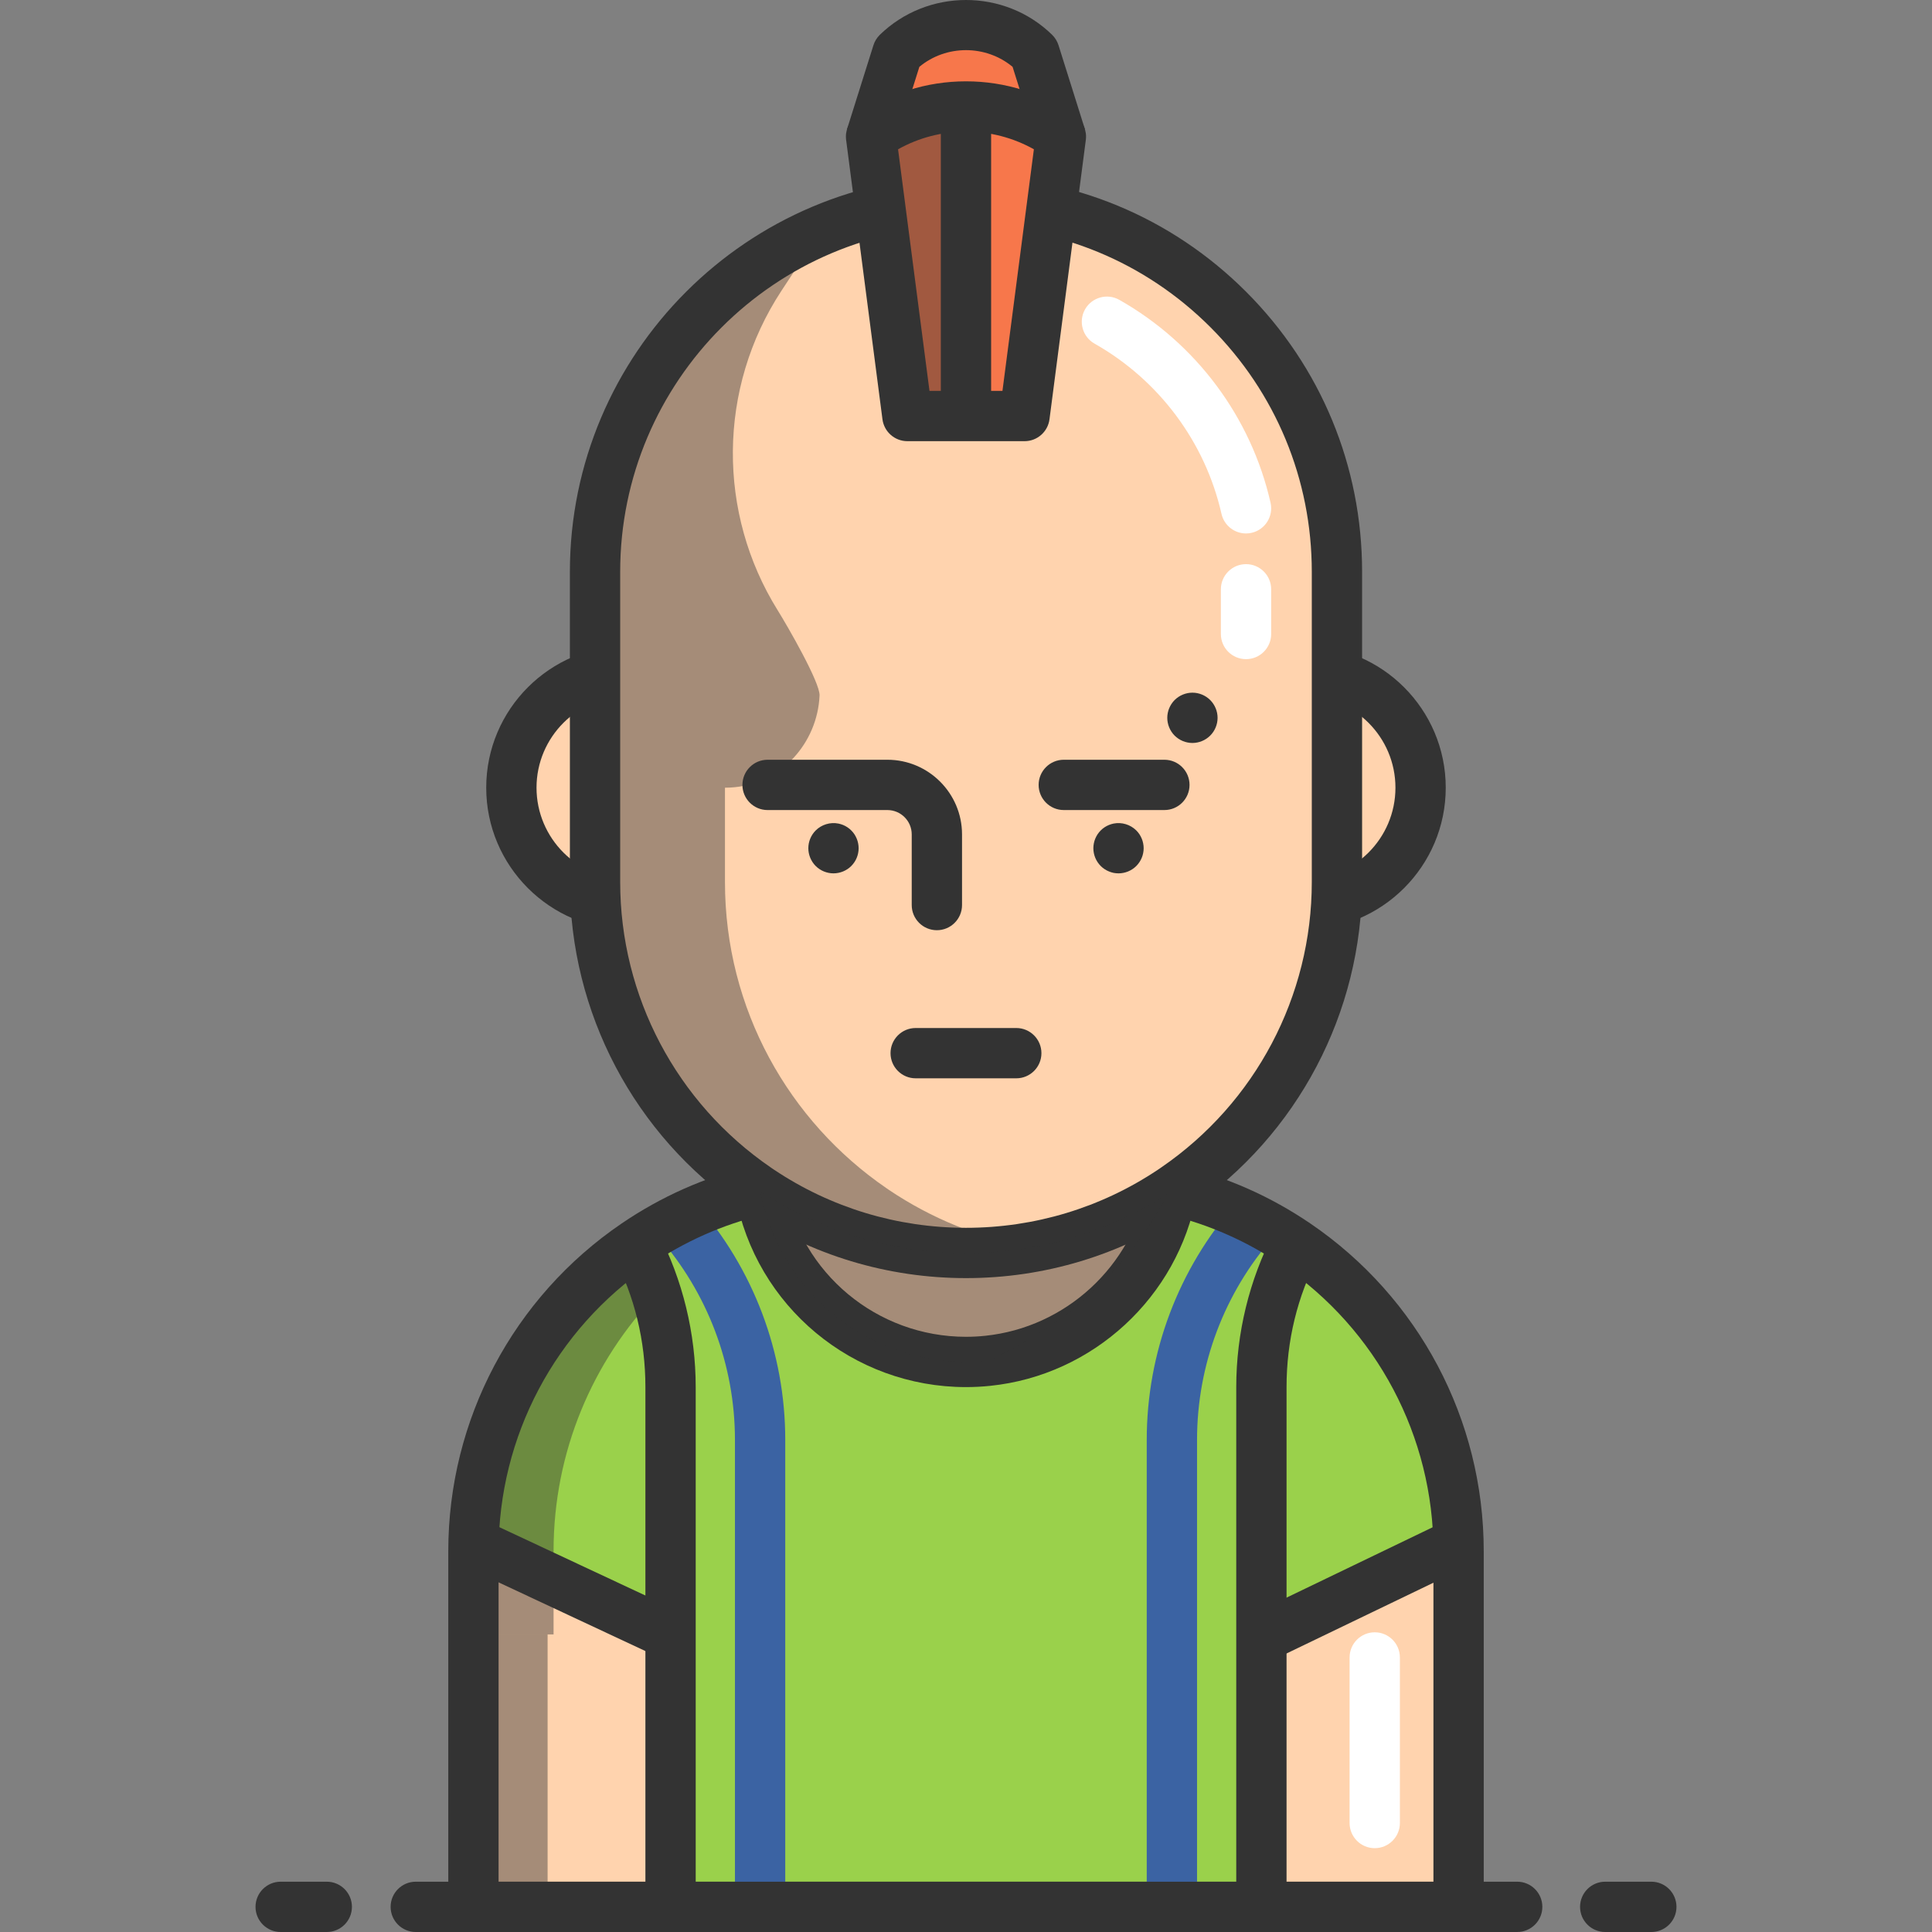 <?xml version="1.0" encoding="iso-8859-1"?>
<!-- Generator: Adobe Illustrator 19.0.0, SVG Export Plug-In . SVG Version: 6.00 Build 0)  -->
<svg version="1.1" id="Layer_1" xmlns="http://www.w3.org/2000/svg" xmlns:xlink="http://www.w3.org/1999/xlink" x="0px" y="0px"
	 viewBox="0 0 460.923 460.923" style="enable-background:new 0 0 460.923 460.923;" xml:space="preserve">
<rect x="0" y="0" width="460.923" height="460.923" fill="#808080" stroke="none"/>
<g>
	<g>
		<g>
			<circle style="fill:#FFD3AE;" cx="149.889" cy="187.923" r="27.89"/>
			<circle style="fill:#FFD3AE;" cx="311.024" cy="187.923" r="27.89"/>
		</g>
		<g>
			<path style="fill:#333333;" d="M149.889,221.813c-18.687,0-33.89-15.203-33.89-33.89s15.203-33.89,33.89-33.89
				s33.89,15.203,33.89,33.89S168.576,221.813,149.889,221.813z M149.889,166.032c-12.07,0-21.89,9.82-21.89,21.89
				s9.82,21.89,21.89,21.89s21.89-9.82,21.89-21.89S161.959,166.032,149.889,166.032z"/>
			<path style="fill:#333333;" d="M311.025,221.813c-18.688,0-33.891-15.203-33.891-33.89s15.203-33.89,33.891-33.89
				c18.687,0,33.89,15.203,33.89,33.89S329.711,221.813,311.025,221.813z M311.025,166.032c-12.07,0-21.891,9.82-21.891,21.89
				s9.82,21.89,21.891,21.89s21.89-9.82,21.89-21.89S323.095,166.032,311.025,166.032z"/>
		</g>
	</g>
	<path style="fill:#9AD14B;" d="M279.816,283.893c0.19,0.05,0.39,0.09,0.58,0.14c10.46,2.53,20.19,6.93,28.83,12.81
		c23.39,15.92,38.75,42.77,38.75,73.19v84.89h-47.04h-140.96h-47.03v-84.89c0-30.42,15.35-57.27,38.74-73.19
		c8.64-5.88,18.37-10.28,28.83-12.81c0.19-0.05,0.39-0.09,0.58-0.14"/>
	<path style="fill:#FFD3AE;" d="M159.976,330.923v124h-47.03v-84.89c0-30.42,15.35-57.27,38.74-73.19
		C156.986,307.043,159.976,318.633,159.976,330.923z"/>
	<path style="fill:#FFD3AE;" d="M347.976,370.033v84.89h-47.04v-124c0-12.29,2.99-23.88,8.29-34.08
		C332.616,312.763,347.976,339.613,347.976,370.033z"/>
	<path style="fill:#FFD3AE;" d="M279.816,283.893c-14.1,9.49-31.08,15.03-49.36,15.03s-35.26-5.54-49.36-15.03
		c-0.19-0.13-0.39-0.26-0.58-0.4c-23.28-15.94-38.56-42.72-38.56-73.07v-22.5v-51.5c0-48.877,39.623-88.5,88.5-88.5l0,0
		c48.877,0,88.5,39.623,88.5,88.5v51.5v22.5c0,30.35-15.28,57.13-38.56,73.07C280.206,283.633,280.006,283.763,279.816,283.893z"/>
	<path style="opacity:0.44;fill:#333333;enable-background:new    ;" d="M212.096,283.893c10.02,6.74,21.5,11.49,33.86,13.68
		c-5.03,0.89-10.21,1.35-15.5,1.35c-18.28,0-35.26-5.54-49.36-15.03c-0.19-0.13-0.39-0.26-0.58-0.4
		c-23.28-15.94-38.56-42.72-38.56-73.07v-22.5c0-139,54.89-137.301,54.89-134.411l-10.384,15.807
		c-15.364,23.387-15.305,53.174-0.958,76.231c2.423,3.895,10.151,17.294,10.019,20.366c-0.483,11.29-9.201,21.36-21.338,21.975
		c-0.407,0.021-0.817,0.031-1.229,0.031v22.5c0,30.35,15.28,57.13,38.56,73.07C211.706,283.633,211.906,283.763,212.096,283.893z"/>
	<g>
		<path style="fill:#333333;" d="M264.083,76.758c16.565,9.373,28.862,25.444,33.184,44.509"/>
		<path style="fill:#FFFFFF;" d="M297.261,127.268c-2.74,0-5.215-1.89-5.846-4.675c-3.879-17.114-14.918-31.917-30.287-40.613
			c-2.884-1.632-3.898-5.293-2.267-8.177c1.632-2.883,5.293-3.898,8.177-2.267c18.305,10.358,31.455,28.001,36.08,48.405
			c0.732,3.231-1.294,6.445-4.525,7.178C298.147,127.219,297.701,127.268,297.261,127.268z"/>
	</g>
	<g>
		<path style="fill:#333333;" d="M198.846,208.359c-1.58,0-3.13-0.64-4.24-1.75c-1.12-1.12-1.76-2.67-1.76-4.25s0.64-3.12,1.76-4.24
			c1.39-1.39,3.46-2.03,5.41-1.64c0.39,0.08,0.76,0.19,1.13,0.34c0.36,0.15,0.71,0.34,1.03,0.55c0.33,0.22,0.64,0.47,0.91,0.75
			c0.28,0.28,0.53,0.58,0.75,0.91s0.4,0.68,0.55,1.04c0.15,0.36,0.27,0.74,0.34,1.12c0.08,0.39,0.12,0.78,0.12,1.17
			s-0.04,0.79-0.12,1.18c-0.07,0.38-0.19,0.76-0.34,1.12s-0.33,0.71-0.55,1.03c-0.22,0.33-0.47,0.64-0.75,0.92
			C201.976,207.719,200.426,208.359,198.846,208.359z"/>
		<path style="fill:#333333;" d="M266.846,208.359c-0.39,0-0.79-0.04-1.17-0.11c-0.38-0.08-0.76-0.2-1.12-0.35
			c-0.37-0.15-0.71-0.33-1.04-0.55c-0.33-0.22-0.64-0.47-0.91-0.74c-0.28-0.28-0.53-0.59-0.75-0.92c-0.22-0.32-0.4-0.67-0.55-1.03
			s-0.27-0.74-0.34-1.12c-0.08-0.39-0.12-0.79-0.12-1.18s0.04-0.78,0.12-1.17c0.07-0.38,0.19-0.76,0.34-1.12s0.33-0.71,0.55-1.04
			c0.22-0.33,0.47-0.63,0.75-0.91c0.27-0.28,0.58-0.53,0.91-0.75c0.33-0.21,0.67-0.4,1.04-0.55c0.36-0.15,0.74-0.26,1.12-0.34
			c1.95-0.39,4.02,0.25,5.41,1.64c0.28,0.28,0.53,0.58,0.75,0.91s0.4,0.68,0.55,1.04s0.27,0.74,0.34,1.12
			c0.08,0.39,0.12,0.78,0.12,1.17s-0.04,0.79-0.12,1.18c-0.07,0.38-0.19,0.76-0.34,1.12s-0.33,0.71-0.55,1.03
			c-0.22,0.33-0.47,0.64-0.75,0.92C269.976,207.719,268.426,208.359,266.846,208.359z"/>
	</g>
	<g>
		<path style="fill:#333333;" d="M223.513,221.923c-3.313,0-6-2.687-6-6v-16.857c0-3.204-2.606-5.81-5.81-5.81h-28.58
			c-3.313,0-6-2.687-6-6s2.687-6,6-6h28.58c9.82,0,17.81,7.99,17.81,17.81v16.857C229.513,219.236,226.827,221.923,223.513,221.923z
			"/>
		<path style="fill:#333333;" d="M277.79,193.256h-24c-3.313,0-6-2.687-6-6s2.687-6,6-6h24c3.313,0,6,2.687,6,6
			S281.104,193.256,277.79,193.256z"/>
	</g>
	<g>
		<path style="fill:#333333;" d="M242.456,257.256h-24c-3.313,0-6-2.687-6-6s2.687-6,6-6h24c3.313,0,6,2.687,6,6
			S245.77,257.256,242.456,257.256z"/>
	</g>
	<path style="fill:#9AD14B;" d="M347.976,370.033l-45.7,19.89h-1.34v-59c0-12.29,2.99-23.88,8.29-34.08
		C332.616,312.763,347.976,339.613,347.976,370.033z"/>
	<path style="fill:#9AD14B;" d="M159.976,330.923v59l-47.03-19.89c0-30.42,15.35-57.27,38.74-73.19
		C156.986,307.043,159.976,318.633,159.976,330.923z"/>
	<path style="fill:#333333;" d="M306.936,454.923h-12v-124c0-12.816,3.101-25.558,8.966-36.847l10.648,5.533
		c-5.053,9.724-7.614,20.26-7.614,31.313V454.923z"/>
	
		<rect x="319.153" y="353.574" transform="matrix(0.434 0.901 -0.901 0.434 525.522 -78.415)" style="fill:#333333;" width="12" height="50.719"/>
	<path style="fill:#FFFFFF;" d="M327.976,440.923c-3.313,0-6-2.687-6-6v-39.5c0-3.313,2.687-6,6-6s6,2.687,6,6v39.5
		C333.976,438.236,331.289,440.923,327.976,440.923z"/>
	<g>
		<path style="opacity:0.44;fill:#333333;enable-background:new    ;" d="M156.626,308.843c-15.21,15.89-24.56,37.45-24.56,61.19
			v19.89h-19.12v-19.89c0-30.42,15.35-57.27,38.74-73.19C153.666,300.663,155.326,304.673,156.626,308.843z"/>
		<rect x="114.013" y="389.923" style="opacity:0.44;fill:#333333;enable-background:new    ;" width="16.63" height="65"/>
	</g>
	<path style="fill:#FFD3AE;" d="M279.58,284.053c-3.96,21.59-21.81,38.32-43.94,40.6c-1.71,0.18-3.43,0.27-5.18,0.27
		c-24.48,0-44.85-17.62-49.12-40.87c14.05,9.39,30.94,14.87,49.12,14.87S265.53,293.443,279.58,284.053z"/>
	<path style="fill:#333333;" d="M230.46,304.923c-18.75,0-36.87-5.48-52.407-15.851c-0.077-0.05-0.153-0.102-0.23-0.153
		c-0.037-0.024-0.073-0.049-0.109-0.073l-0.133-0.09c-0.173-0.117-0.348-0.235-0.519-0.358
		c-25.74-17.656-41.102-46.799-41.102-77.975v-74c0-52.107,42.393-94.5,94.5-94.5c25.243,0,48.975,9.829,66.822,27.677
		c17.849,17.86,27.678,41.591,27.678,66.823v74c0,31.176-15.364,60.319-41.104,77.976c-0.167,0.12-0.338,0.236-0.507,0.35
		l-0.137,0.093c-0.041,0.028-0.083,0.057-0.125,0.084c-0.076,0.053-0.148,0.101-0.218,0.146
		C267.333,299.44,249.211,304.923,230.46,304.923z M184.61,279.022c0.021,0.014,0.042,0.027,0.064,0.042
		c13.566,9.066,29.399,13.858,45.786,13.858c16.388,0,32.22-4.792,45.786-13.858c0.022-0.015,0.044-0.029,0.066-0.044
		c0.069-0.048,0.135-0.092,0.199-0.134l0.133-0.09c0.068-0.047,0.14-0.093,0.208-0.143c0.052-0.038,0.104-0.075,0.158-0.111
		c22.51-15.414,35.949-40.88,35.949-68.12v-74c0-22.028-8.582-42.747-24.164-58.339c-15.58-15.58-36.299-24.161-58.336-24.161
		c-45.491,0-82.5,37.009-82.5,82.5v74c0,27.241,13.439,52.706,35.95,68.12c0.055,0.037,0.111,0.076,0.165,0.116
		c0.067,0.05,0.138,0.096,0.208,0.142l0.127,0.086C184.476,278.93,184.543,278.975,184.61,279.022z"/>
	<path style="fill:#333333;" d="M230.46,330.923c-27.009,0-50.149-19.256-55.021-45.786l11.803-2.168
		c3.826,20.833,22.002,35.954,43.219,35.954c1.528,0,3.059-0.08,4.549-0.237c19.282-1.986,35.177-16.672,38.67-35.715l11.803,2.164
		c-4.448,24.255-24.691,42.959-49.228,45.486C234.363,330.82,232.409,330.923,230.46,330.923z"/>
	<path style="fill:#333333;" d="M165.976,454.923h-12v-124c0-11.054-2.562-21.59-7.614-31.313l10.648-5.533
		c5.866,11.289,8.966,24.03,8.966,36.847V454.923z"/>
	
		<rect x="110.508" y="372.923" transform="matrix(0.906 0.424 -0.424 0.906 173.405 -22.128)" style="fill:#333333;" width="51.922" height="12"/>
	<path style="fill:#FFFFFF;" d="M297.267,157.256c-3.313,0-6-2.687-6-6v-10.667c0-3.313,2.687-6,6-6s6,2.687,6,6v10.667
		C303.267,154.569,300.58,157.256,297.267,157.256z"/>
	<path style="fill:#F7774B;" d="M246.81,12.593l6.29,20c-6.78-4.79-14.71-7.19-22.64-7.19s-15.86,2.4-22.65,7.19l6.29-20l0.01-0.01
		C223.2,3.703,237.72,3.703,246.81,12.593z"/>
	<path style="fill:#F7774B;" d="M253.1,32.593l-8.67,66.66h-27.95l-8.67-66.66c6.79-4.79,14.72-7.19,22.65-7.19
		C238.39,25.403,246.32,27.803,253.1,32.593z"/>
	<path style="fill:#333333;" d="M284.482,177.253c-1.58,0-3.13-0.64-4.25-1.76c-1.109-1.11-1.75-2.66-1.75-4.24
		s0.641-3.12,1.75-4.24c1.12-1.12,2.67-1.76,4.25-1.76s3.12,0.64,4.24,1.76s1.76,2.66,1.76,4.24s-0.64,3.13-1.76,4.24
		C287.602,176.613,286.062,177.253,284.482,177.253z"/>
	<g>
		<path style="fill:#333333;" d="M361.961,460.923H99.191c-3.313,0-6-2.687-6-6s2.687-6,6-6h262.77c3.313,0,6,2.687,6,6
			S365.275,460.923,361.961,460.923z"/>
		<path style="fill:#333333;" d="M393.961,460.923h-11c-3.313,0-6-2.687-6-6s2.687-6,6-6h11c3.313,0,6,2.687,6,6
			S397.275,460.923,393.961,460.923z"/>
		<path style="fill:#333333;" d="M77.961,460.923h-11c-3.313,0-6-2.687-6-6s2.687-6,6-6h11c3.313,0,6,2.687,6,6
			S81.275,460.923,77.961,460.923z"/>
	</g>
	<path style="opacity:0.44;fill:#333333;enable-background:new    ;" d="M278.84,284.543c-6.74,12.83-16.55,23.81-28.44,31.95
		c-0.19,0.14-0.39,0.27-0.58,0.4c-4.46,3-9.2,5.61-14.18,7.76c-1.71,0.18-3.43,0.27-5.18,0.27c-24.48,0-44.85-17.62-49.12-40.87
		c14.05,9.39,30.94,14.87,49.12,14.87C248.32,298.923,264.94,293.633,278.84,284.543z"/>
	<path style="fill:#3B63A3;" d="M285.58,454.923h-12v-111.4c0-20.794,7.566-40.842,21.306-56.45l9.008,7.93
		c-11.81,13.415-18.313,30.646-18.313,48.521v111.399L285.58,454.923L285.58,454.923z"/>
	<path style="fill:#3B63A3;" d="M187.34,454.923h-12v-111.4c0-17.874-6.504-35.105-18.313-48.521l9.007-7.93
		c13.74,15.608,21.307,35.655,21.307,56.45v111.401L187.34,454.923L187.34,454.923z"/>
	<polygon style="opacity:0.44;fill:#333333;enable-background:new    ;" points="216.48,99.256 230.455,93.923 226.813,23.923 
		208.256,35.995 	"/>
	<path style="fill:#333333;" d="M244.43,105.253h-27.95c-3.015,0-5.561-2.237-5.95-5.226l-8.67-66.66
		c-0.287-2.208,0.672-4.393,2.491-5.677c7.685-5.421,16.713-8.287,26.108-8.287c9.4,0,18.427,2.867,26.102,8.29
		c1.817,1.284,2.775,3.468,2.488,5.674l-8.67,66.66C249.992,103.016,247.445,105.253,244.43,105.253z M221.75,93.253h17.409
		l7.497-57.641c-4.938-2.763-10.472-4.209-16.196-4.209c-5.723,0-11.261,1.447-16.207,4.212L221.75,93.253z"/>
	<path style="fill:#333333;" d="M247.376,34.393l-5.802-18.449c-6.392-5.305-15.847-5.307-22.238,0l-5.802,18.449l-11.447-3.601
		l6.29-20c0.29-0.921,0.798-1.759,1.481-2.442c11.39-11.127,29.82-11.123,41.147-0.047c0.707,0.691,1.231,1.546,1.528,2.489l6.29,20
		L247.376,34.393z"/>
	<rect x="224.455" y="25.508" style="fill:#333333;" width="12" height="73.747"/>
	<path style="fill:#333333;" d="M347.98,460.923H112.95c-3.314,0-6-2.687-6-6v-84.89c0-31.307,15.463-60.521,41.364-78.15
		c9.414-6.407,19.756-11.005,30.741-13.668c0.136-0.035,0.275-0.068,0.414-0.101l0.118-0.027l3.031,11.61
		c-0.145,0.038-0.293,0.073-0.441,0.107l-0.119,0.028c-0.019,0.005-0.108,0.027-0.128,0.032c-9.595,2.32-18.634,6.337-26.865,11.938
		c-22.614,15.393-36.116,40.899-36.116,68.23v78.89h223.03v-78.89c0-27.327-13.505-52.834-36.126-68.23
		c-8.23-5.601-17.269-9.617-26.864-11.938c-0.048-0.012-0.096-0.023-0.144-0.037l-0.102-0.023c-0.151-0.035-0.303-0.07-0.449-0.109
		l3.051-11.605l-1.525,5.803l1.519-5.805l0.114,0.027c0.139,0.031,0.276,0.064,0.412,0.1c10.984,2.663,21.327,7.262,30.74,13.668
		c25.907,17.633,41.374,46.848,41.374,78.15v84.89C353.98,458.236,351.293,460.923,347.98,460.923z"/>
</g>
<g>
</g>
<g>
</g>
<g>
</g>
<g>
</g>
<g>
</g>
<g>
</g>
<g>
</g>
<g>
</g>
<g>
</g>
<g>
</g>
<g>
</g>
<g>
</g>
<g>
</g>
<g>
</g>
<g>
</g>
</svg>
